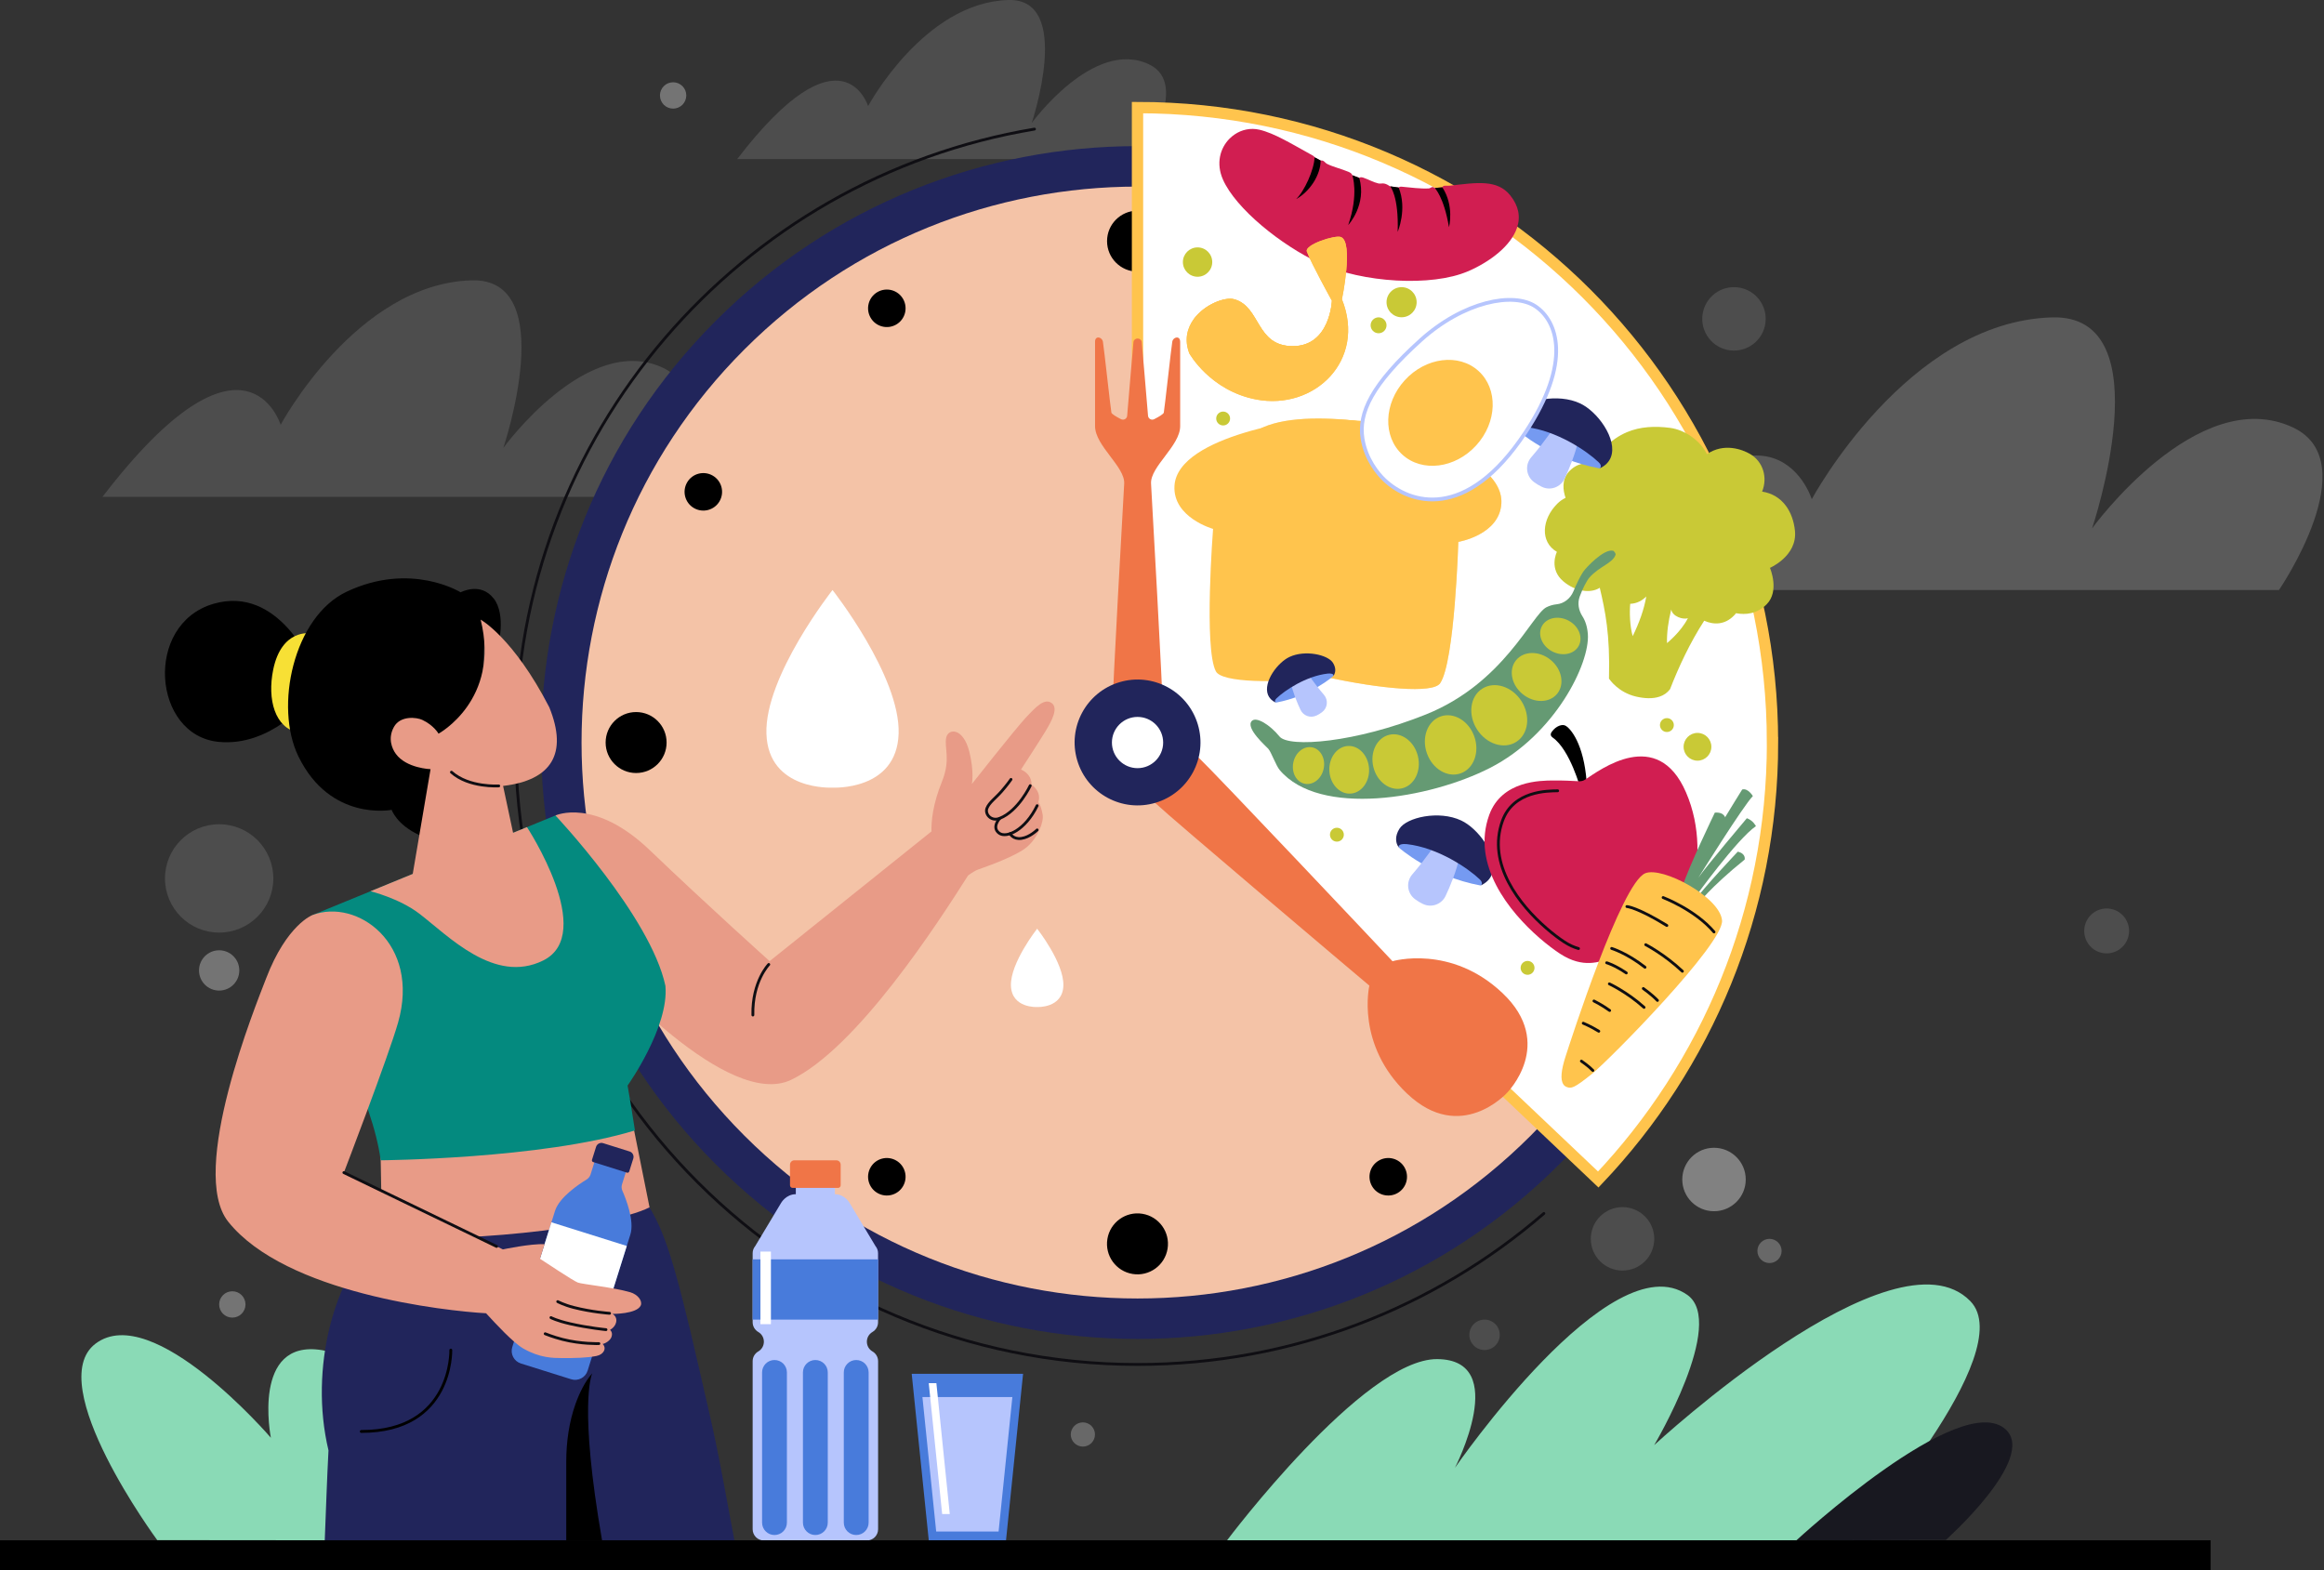 <svg width="444" height="300" viewBox="0 0 444 300" fill="none" xmlns="http://www.w3.org/2000/svg">
<rect x="0" y="0" width="444" height="300" fill="#333333" stroke="none"/>
<g clip-path="url(#clip0_393_2769)">
<path opacity="0.3" d="M303.279 112.729H435.397C435.397 112.729 452.14 88.309 438.1 81.685C419.879 73.086 399.69 100.959 399.69 100.959C399.69 100.959 413.493 60.019 392.042 60.639C364.357 61.439 346.136 95.38 346.136 95.38C346.136 95.38 337.689 67.861 303.272 112.722L303.279 112.729Z" fill="#B6B6B6"/>
<path opacity="0.2" d="M19.569 94.933H124.521C124.521 94.933 137.826 75.537 126.668 70.275C112.195 63.45 96.158 85.585 96.158 85.585C96.158 85.585 107.121 53.063 90.082 53.561C68.091 54.202 53.618 81.159 53.618 81.159C53.618 81.159 46.908 59.298 19.569 94.94V94.933Z" fill="#B6B6B6"/>
<path opacity="0.2" d="M140.832 30.395H217.926C217.926 30.395 227.7 16.145 219.504 12.282C208.873 7.265 197.096 23.526 197.096 23.526C197.096 23.526 205.147 -0.36 192.634 -0C176.481 0.468 165.85 20.275 165.85 20.275C165.85 20.275 160.92 4.216 140.839 30.395H140.832Z" fill="#B6B6B6"/>
<path opacity="0.2" d="M309.983 242.756C313.33 242.756 316.044 240.042 316.044 236.695C316.044 233.347 313.33 230.633 309.983 230.633C306.635 230.633 303.921 233.347 303.921 236.695C303.921 240.042 306.635 242.756 309.983 242.756Z" fill="#B6B6B6"/>
<path opacity="0.5" d="M45.718 185.411C45.718 187.538 43.996 189.26 41.869 189.26C39.743 189.26 38.02 187.538 38.02 185.411C38.02 183.285 39.743 181.562 41.869 181.562C43.996 181.562 45.718 183.285 45.718 185.411Z" fill="#B6B6B6"/>
<path opacity="0.5" d="M131.115 18.235C131.115 19.627 129.991 20.751 128.6 20.751C127.209 20.751 126.084 19.627 126.084 18.235C126.084 16.844 127.209 15.72 128.6 15.72C129.991 15.72 131.115 16.844 131.115 18.235Z" fill="#B6B6B6"/>
<path opacity="0.5" d="M46.9 249.229C46.9 250.62 45.776 251.744 44.385 251.744C42.993 251.744 41.869 250.62 41.869 249.229C41.869 247.838 42.993 246.713 44.385 246.713C45.776 246.713 46.9 247.838 46.9 249.229Z" fill="#B6B6B6"/>
<path opacity="0.2" d="M286.528 255.031C286.528 256.638 285.231 257.936 283.623 257.936C282.016 257.936 280.719 256.638 280.719 255.031C280.719 253.424 282.016 252.126 283.623 252.126C285.231 252.126 286.528 253.424 286.528 255.031Z" fill="#B6B6B6"/>
<path opacity="0.2" d="M41.869 178.182C47.586 178.182 52.22 173.548 52.22 167.832C52.22 162.115 47.586 157.481 41.869 157.481C36.153 157.481 31.519 162.115 31.519 167.832C31.519 173.548 36.153 178.182 41.869 178.182Z" fill="#B6B6B6"/>
<path opacity="0.2" d="M337.174 62.319C337.946 59.061 335.931 55.794 332.673 55.023C329.415 54.251 326.149 56.266 325.377 59.523C324.605 62.781 326.62 66.048 329.878 66.82C333.135 67.591 336.402 65.576 337.174 62.319Z" fill="#B6B6B6"/>
<path opacity="0.6" d="M327.461 231.418C330.809 231.418 333.523 228.704 333.523 225.357C333.523 222.009 330.809 219.295 327.461 219.295C324.113 219.295 321.399 222.009 321.399 225.357C321.399 228.704 324.113 231.418 327.461 231.418Z" fill="#B6B6B6"/>
<path opacity="0.2" d="M406.761 177.865C406.761 180.229 404.844 182.154 402.472 182.154C400.101 182.154 398.191 180.236 398.191 177.865C398.191 175.494 400.108 173.576 402.472 173.576C404.836 173.576 406.761 175.494 406.761 177.865Z" fill="#B6B6B6"/>
<path opacity="0.4" d="M340.377 239.008C340.377 240.284 339.339 241.322 338.064 241.322C336.788 241.322 335.75 240.284 335.75 239.008C335.75 237.732 336.788 236.695 338.064 236.695C339.339 236.695 340.377 237.732 340.377 239.008Z" fill="#B6B6B6"/>
<path opacity="0.4" d="M209.197 274.074C209.197 275.349 208.159 276.387 206.883 276.387C205.607 276.387 204.569 275.349 204.569 274.074C204.569 272.798 205.607 271.76 206.883 271.76C208.159 271.76 209.197 272.798 209.197 274.074Z" fill="#B6B6B6"/>
<path d="M30.035 294.248C30.035 294.248 8.044 264.43 18.257 256.718C29.206 248.45 51.751 274.701 51.751 274.701C51.751 274.701 47.982 255.774 61.489 257.957C74.477 260.055 98.508 294.32 98.508 294.32L30.042 294.256L30.035 294.248Z" fill="#8ADAB6"/>
<path d="M353.936 294.313C353.936 294.313 386.024 258.419 376.431 248.595C361.871 233.675 316.03 276.106 316.03 276.106C316.03 276.106 329.898 252.746 322.373 247.413C307.806 237.098 277.959 280.453 277.959 280.453C277.959 280.453 288.662 259.767 274.578 259.673C260.495 259.579 234.417 294.313 234.417 294.313H353.943H353.936Z" fill="#8ADAB6"/>
<path d="M371.76 294.219C371.76 294.219 389.26 278.608 383.17 273.094C374.571 265.309 343.188 294.313 343.188 294.313L371.76 294.219Z" fill="#181820"/>
<path d="M297.903 222.45C342.405 177.948 342.405 105.796 297.903 61.294C253.401 16.792 181.249 16.792 136.747 61.294C92.245 105.796 92.245 177.948 136.747 222.45C181.249 266.951 253.401 266.951 297.903 222.45Z" fill="#21255B"/>
<path d="M294.955 231.844C274.132 249.827 247.002 260.696 217.328 260.696C151.701 260.696 98.501 207.496 98.501 141.87C98.501 82.954 141.38 34.049 197.636 24.665" stroke="#0F0E13" stroke-width="0.541" stroke-linecap="round" stroke-linejoin="round"/>
<path d="M292.434 216.981C333.916 175.499 333.916 108.244 292.434 66.763C250.953 25.281 183.698 25.281 142.216 66.763C100.734 108.244 100.734 175.499 142.216 216.981C183.698 258.462 250.953 258.463 292.434 216.981Z" fill="#F4C3A7"/>
<path d="M217.327 51.896C220.544 51.896 223.151 49.288 223.151 46.072C223.151 42.855 220.544 40.248 217.327 40.248C214.111 40.248 211.503 42.855 211.503 46.072C211.503 49.288 214.111 51.896 217.327 51.896Z" fill="black"/>
<path d="M172.531 57.114C173.519 58.83 172.935 61.021 171.219 62.008C169.504 62.996 167.313 62.412 166.325 60.696C165.338 58.981 165.922 56.79 167.637 55.802C169.353 54.815 171.544 55.399 172.531 57.114Z" fill="black"/>
<path d="M223.064 238.585C223.578 235.41 221.42 232.42 218.245 231.906C215.07 231.392 212.08 233.55 211.566 236.725C211.052 239.9 213.21 242.891 216.385 243.404C219.56 243.918 222.55 241.76 223.064 238.585Z" fill="black"/>
<path d="M121.529 147.694C124.746 147.694 127.353 145.086 127.353 141.87C127.353 138.653 124.746 136.046 121.529 136.046C118.313 136.046 115.706 138.653 115.706 141.87C115.706 145.086 118.313 147.694 121.529 147.694Z" fill="black"/>
<path d="M136.161 90.868C137.877 91.855 138.46 94.047 137.473 95.762C136.486 97.478 134.294 98.061 132.579 97.074C130.864 96.086 130.28 93.895 131.267 92.18C132.255 90.464 134.446 89.88 136.161 90.868Z" fill="black"/>
<path d="M132.579 186.666C134.294 185.678 136.486 186.262 137.473 187.978C138.46 189.693 137.877 191.884 136.161 192.872C134.446 193.859 132.255 193.275 131.267 191.56C130.28 189.844 130.864 187.653 132.579 186.666Z" fill="black"/>
<path d="M166.325 223.043C167.313 221.328 169.504 220.744 171.219 221.732C172.935 222.719 173.519 224.91 172.531 226.626C171.544 228.341 169.353 228.925 167.637 227.937C165.922 226.95 165.338 224.759 166.325 223.043Z" fill="black"/>
<path d="M262.123 57.114C261.136 58.83 261.719 61.021 263.435 62.008C265.15 62.996 267.342 62.412 268.329 60.696C269.316 58.981 268.733 56.79 267.017 55.802C265.302 54.815 263.111 55.399 262.123 57.114Z" fill="black"/>
<path d="M313.125 147.694C316.342 147.694 318.949 145.086 318.949 141.87C318.949 138.653 316.342 136.046 313.125 136.046C309.909 136.046 307.301 138.653 307.301 141.87C307.301 145.086 309.909 147.694 313.125 147.694Z" fill="black"/>
<path d="M298.501 90.868C296.785 91.855 296.202 94.047 297.189 95.762C298.176 97.478 300.368 98.061 302.083 97.074C303.799 96.086 304.382 93.895 303.395 92.18C302.407 90.464 300.216 89.88 298.501 90.868Z" fill="black"/>
<path d="M302.083 186.666C300.368 185.678 298.176 186.262 297.189 187.978C296.202 189.693 296.785 191.884 298.501 192.872C300.216 193.859 302.407 193.275 303.395 191.56C304.382 189.844 303.799 187.653 302.083 186.666Z" fill="black"/>
<path d="M268.329 223.043C267.342 221.328 265.15 220.744 263.435 221.732C261.719 222.719 261.136 224.91 262.123 226.626C263.111 228.341 265.302 228.925 267.017 227.937C268.733 226.95 269.316 224.759 268.329 223.043Z" fill="black"/>
<path d="M338.641 141.87C338.641 174.218 325.984 203.611 305.348 225.357L217.32 141.87V20.556C284.316 20.556 338.634 74.874 338.634 141.87H338.641Z" fill="white" stroke="#FFC44D" stroke-width="2.162" stroke-miterlimit="10"/>
<path d="M225.465 65.273C225.465 64.084 224.131 64.358 223.966 65.273C223.793 66.189 222.488 78.153 222.344 78.831C222.286 79.105 221.472 79.595 220.513 80.085C220.001 80.352 219.382 80.013 219.331 79.436C218.992 75.393 218.171 65.605 218.127 65.345C218.127 65.338 218.127 65.331 218.127 65.317C217.969 64.466 216.707 64.466 216.549 65.317C216.549 65.324 216.549 65.331 216.549 65.345C216.506 65.598 215.684 75.393 215.345 79.436C215.295 80.013 214.682 80.352 214.163 80.085C213.205 79.595 212.39 79.098 212.332 78.831C212.188 78.153 210.884 66.196 210.711 65.273C210.538 64.358 209.211 64.084 209.211 65.273V81.419C209.211 85.195 214.97 89.167 214.776 92.41C214.617 95.063 212.549 131.959 212.549 135.304C212.549 139.225 217.342 139.225 217.342 139.225C217.342 139.225 222.135 139.225 222.135 135.304C222.135 131.966 220.066 95.063 219.908 92.41C219.713 89.167 225.472 85.195 225.472 81.419V65.273H225.465Z" fill="#F07547"/>
<path d="M268.856 208.974C279.069 218.646 287.92 208.793 287.92 208.793C287.92 208.793 297.276 199.416 287.055 189.743C277.152 180.366 266.037 183.653 266.037 183.653C263.313 180.734 232.067 147.65 229.062 144.81C225.501 141.437 221.378 145.791 221.378 145.791C221.378 145.791 217.255 150.144 220.816 153.517C223.822 156.364 258.556 185.75 261.619 188.316C261.619 188.316 258.945 199.596 268.848 208.974H268.856Z" fill="#F07547"/>
<path d="M220.785 153.372C227.145 151.463 230.752 144.76 228.843 138.401C226.934 132.041 220.231 128.433 213.872 130.343C207.512 132.252 203.905 138.955 205.814 145.314C207.723 151.674 214.426 155.281 220.785 153.372Z" fill="#21255B"/>
<path d="M222.221 141.87C222.221 144.573 220.03 146.764 217.327 146.764C214.624 146.764 212.433 144.573 212.433 141.87C212.433 139.167 214.624 136.976 217.327 136.976C220.03 136.976 222.221 139.167 222.221 141.87Z" fill="white"/>
<path d="M200.937 134.338C199.56 133.328 197.967 134.993 195.964 137.134C193.96 139.275 185.678 149.791 185.678 149.791C185.678 149.791 186.154 147.492 185.195 143.65C184.042 139.008 181.209 139.152 180.791 140.861C180.33 142.742 181.7 145.063 179.97 149.315C178.182 153.705 177.908 156.991 177.959 158.851L147.038 183.638C147.038 183.638 135.484 173.288 124.124 162.419C113.572 152.314 106.105 155.809 106.105 155.809L115.482 185.527C115.482 185.527 139.044 212.138 151.16 206.307C163.76 200.259 179.256 176.258 184.95 167.27C185.642 166.765 186.356 166.311 186.889 166.124C188.331 165.612 194.241 163.565 196.288 161.749C198.335 159.932 199.452 157.027 199.193 155.608C198.84 153.669 198.357 153.279 198.357 153.279C198.357 153.279 199.178 151.478 197.081 149.913C197.103 147.78 195.063 147.03 195.063 147.03C195.063 147.03 198.659 141.509 199.777 139.65C200.894 137.79 202.256 135.311 200.937 134.338Z" fill="#E89B87"/>
<path d="M120.131 210.92L126.085 240.594C126.085 240.594 96.093 248.76 71.537 247.564L72.906 231.166L72.647 216.83L120.131 210.912V210.92Z" fill="#E89B87"/>
<path d="M127.13 188.374C127.836 196.252 119.9 207.41 119.9 207.41C120.318 209.81 120.722 212.167 121.306 215.98C103.416 221.443 72.726 221.688 72.726 221.688C71.205 209.954 62.368 194.508 62.368 194.508C61.215 183.61 59.687 174.838 59.687 174.838L106.112 155.802C106.112 155.802 124.29 175.076 127.13 188.367V188.374Z" fill="#048A7F"/>
<path d="M140.313 294.291H62.044C62.325 287.242 62.469 282.651 62.758 277.115C58.995 261.359 63.954 243.477 72.495 236.053C84.921 237.84 116.152 234.72 124.088 230.676C126.849 235.361 128.737 240.306 133.66 261.885C136.644 274.96 136.5 273.67 140.305 294.299L140.313 294.291Z" fill="#21255B"/>
<path d="M115.021 294.291H108.181V279.271C108.181 275.45 108.736 271.659 109.954 268.228C110.703 266.138 111.734 264.005 113.147 262.383C112.988 262.786 110.574 268.639 115.021 294.291Z" fill="black"/>
<path d="M86.125 257.95C86.125 257.95 86.572 273.511 69.021 273.497" stroke="black" stroke-width="0.541" stroke-linecap="round" stroke-linejoin="round"/>
<path d="M59.687 127.324C59.687 127.324 53.351 111.691 40.774 115.367C27.447 119.259 29.134 140.558 41.812 141.747C51.658 142.677 58.685 133.963 58.685 133.963L59.687 127.317V127.324Z" fill="black"/>
<path d="M59.269 121.01C59.269 121.01 53.798 120.095 52.191 127.966C51.031 133.646 52.53 139.109 56.999 139.959L59.269 121.01Z" fill="#F7E035"/>
<path d="M94.299 114.336C91.812 111.121 87.999 113.168 87.999 113.168C87.999 113.168 78.514 107.244 66.225 113.053C56.062 117.853 52.386 135.022 57.006 144.508C63.111 157.049 74.823 154.728 74.823 154.728C74.823 154.728 75.789 157.582 80.128 159.557C85.26 161.893 91.098 155.442 91.098 155.442L92.626 119.908L95.113 123.612C95.113 123.612 96.8 117.551 94.313 114.329L94.299 114.336Z" fill="black"/>
<path d="M100.685 158.029L98.025 159.118L96.115 150.159C105.363 149.085 108.541 144.003 104.945 135.138C98.068 121.811 91.826 118.387 91.826 118.387C95.654 133.711 83.783 140.176 83.783 140.176C83.783 140.176 82.889 138.576 80.669 137.538C79.588 137.033 76.488 136.68 75.263 138.886C74.023 141.113 74.932 143.088 75.624 144.032C77.642 146.807 82.255 146.958 82.255 146.958L78.853 166.974L70.787 170.283C70.787 170.283 76.236 171.616 80.078 174.542C85.635 178.781 94.443 188.122 103.77 183.516C114.07 178.427 100.678 158.029 100.678 158.029H100.685Z" fill="#E89B87"/>
<path d="M118.841 226.272L119.835 223.108L113.824 221.219L112.829 224.384C112.7 224.787 112.433 225.133 112.073 225.357C110.638 226.229 106.854 228.744 106.04 231.339L97.874 257.359C97.455 258.685 98.198 260.098 99.517 260.509L109.118 263.522C110.444 263.94 111.856 263.197 112.267 261.878L120.434 235.858C121.248 233.264 119.583 229.04 118.906 227.505C118.733 227.115 118.711 226.683 118.841 226.272Z" fill="#487BDB"/>
<path d="M115.226 218.413L120.288 220.002C120.852 220.179 121.168 220.784 120.991 221.348L120.209 223.838C120.155 224.01 119.965 224.109 119.793 224.055L113.315 222.021C113.144 221.967 113.044 221.777 113.098 221.605L113.88 219.116C114.057 218.552 114.662 218.236 115.226 218.413Z" fill="#21255B"/>
<path d="M119.748 238.054L105.348 233.533L101.438 245.987L115.838 250.508L119.748 238.054Z" fill="white"/>
<path d="M120.333 246.879C117.313 245.978 111.165 245.358 110.394 245.048C109.42 244.666 104.101 241.091 103.164 240.5L104.036 237.718C101.369 237.588 96.079 238.713 96.079 238.713L65.698 224.031C65.698 224.031 74.225 201.816 76.056 195.365C80.373 180.236 68.171 171.594 59.694 174.831C59.694 174.831 54.779 176.654 50.85 186.911C48.933 191.913 35.909 223.814 43.607 233.429C54.606 247.167 85.152 250.476 92.864 250.915C94.731 252.948 98.032 256.537 100 257.662C103.143 259.464 105.701 259.464 107.208 259.471C109.903 259.493 112.131 259.435 113.947 259.075C115.41 258.779 115.929 257.554 115.136 256.775C115.634 256.71 116.578 256.119 116.808 255.478C117.046 254.815 116.859 254.382 116.549 254.087C117.039 253.798 117.399 253.431 117.594 252.991C118.099 251.852 117.313 251.16 116.996 251.038C116.996 251.038 121.674 251.081 122.416 249.423C122.769 248.638 121.976 247.355 120.347 246.872L120.333 246.879Z" fill="#E89B87"/>
<path d="M94.875 238.143L65.698 224.038" stroke="#0F0E13" stroke-width="0.541" stroke-linecap="round" stroke-linejoin="round"/>
<path d="M95.286 150.159C95.286 150.159 89.606 150.533 86.248 147.535" stroke="#0F0E13" stroke-width="0.541" stroke-linecap="round" stroke-linejoin="round"/>
<path d="M116.462 250.923C116.462 250.923 113.096 250.699 109.565 249.791C107.734 249.323 106.552 248.688 106.552 248.688" stroke="#0F0E13" stroke-width="0.541" stroke-linecap="round" stroke-linejoin="round"/>
<path d="M115.777 254.044C115.777 254.044 112.433 253.727 108.88 252.912C106.335 252.328 105.261 251.744 105.261 251.744" stroke="#0F0E13" stroke-width="0.541" stroke-linecap="round" stroke-linejoin="round"/>
<path d="M114.415 256.71C114.415 256.71 111.006 256.818 107.474 255.91C105.643 255.442 104.159 254.829 104.159 254.829" stroke="#0F0E13" stroke-width="0.541" stroke-linecap="round" stroke-linejoin="round"/>
<path d="M193.152 148.912C193.152 148.912 192.489 149.885 191.358 151.182C190.226 152.487 188.979 153.33 188.554 154.433C188.129 155.536 189.354 157.006 190.99 156.357C194.565 154.944 196.828 150.115 196.828 150.115" stroke="#0F0E13" stroke-width="0.541" stroke-linecap="round" stroke-linejoin="round"/>
<path d="M190.99 156.364C190.99 156.364 189.361 158.087 190.918 159.204C192.28 160.177 195.855 158.656 198.147 153.935" stroke="#0F0E13" stroke-width="0.541" stroke-linecap="round" stroke-linejoin="round"/>
<path d="M192.987 159.283C192.987 159.283 193.535 160.415 195.149 160.184C196.764 159.961 198.148 158.57 198.148 158.57" stroke="#0F0E13" stroke-width="0.541" stroke-linecap="round" stroke-linejoin="round"/>
<path d="M146.872 184.273C146.872 184.273 143.7 187.516 143.837 193.931" stroke="#0F0E13" stroke-width="0.541" stroke-linecap="round" stroke-linejoin="round"/>
<path d="M286.839 96.151C287.091 91.17 280.813 87.271 274.802 84.683C267.882 81.714 260.444 80.114 252.919 79.977C246.375 79.854 239.052 80.835 237.228 85.476C235.008 91.134 241.682 95.589 241.682 95.589C241.682 95.589 232.875 116.772 233.739 121.63C234.604 126.496 272.351 134.619 275.141 130.539C277.93 126.459 278.615 103.532 278.615 103.532C278.615 103.532 286.529 102.213 286.839 96.144V96.151Z" fill="#FFC44D"/>
<g style="mix-blend-mode:multiply" opacity="0.5">
<path d="M286.839 96.151C287.091 91.17 280.813 87.271 274.802 84.683C267.882 81.714 260.444 80.114 252.919 79.977C246.375 79.854 239.052 80.835 237.228 85.476C235.008 91.134 241.682 95.589 241.682 95.589C241.682 95.589 232.875 116.772 233.739 121.63C234.604 126.496 272.351 134.619 275.141 130.539C277.93 126.459 278.615 103.532 278.615 103.532C278.615 103.532 286.529 102.213 286.839 96.144V96.151Z" fill="#FFC44D"/>
</g>
<path d="M274.86 87.567C273.555 82.759 266.376 80.993 259.853 80.402C252.357 79.725 244.782 80.51 237.588 82.723C231.332 84.64 224.672 87.848 224.384 92.821C224.031 98.883 231.757 101.052 231.757 101.052C231.757 101.052 229.963 123.922 232.298 128.276C234.626 132.629 273.029 128.629 274.42 123.893C275.804 119.151 269.338 97.146 269.338 97.146C269.338 97.146 276.452 93.434 274.86 87.574V87.567Z" fill="#FFC44D"/>
<path d="M338.136 108.519V108.505C338.136 108.505 343.398 106.249 342.929 101.434C342.562 97.83 340.616 94.551 336.651 93.924C337.747 91.228 336.839 88.186 334.338 86.73C332.932 85.909 329.386 84.525 326.114 86.774C324.932 84.273 321.933 82.11 319.028 81.743C316.246 81.389 313.399 81.476 310.804 82.579C309.291 83.235 307.712 84.237 306.408 85.779C305.579 86.766 305.06 87.754 304.721 88.713C302.991 88.244 301.139 88.532 299.676 90.183C298.357 91.704 298.602 93.65 299.099 95.12C298.551 95.387 298.025 95.733 297.535 96.223C294.558 99.178 294.176 103.539 297.448 105.442C297.398 105.535 295.863 108.714 298.688 111.085C300.973 113.003 303.849 113.442 305.636 112.303C306.667 116.686 307.626 121.169 307.395 129.645V129.66C307.561 129.89 309.183 132.276 312.513 133.076C314.142 133.465 315.742 133.545 317.061 133.098C317.861 132.831 318.545 132.37 319.072 131.663V131.649C320.708 127.44 322.841 122.848 325.587 118.596C327.411 119.41 329.508 119.389 331.224 117.659C331.39 117.507 331.534 117.342 331.656 117.161C333.523 117.507 335.707 117.298 337.538 115.439C339.981 112.952 338.244 108.721 338.151 108.498L338.136 108.519ZM336.651 93.924C337.747 91.228 336.839 88.186 334.338 86.73C332.932 85.909 329.386 84.525 326.114 86.774M311.453 115.367C312.801 115.316 313.824 114.668 314.524 113.961C314.077 116.534 313.147 119.05 311.929 121.537C311.367 119.663 311.309 116.895 311.453 115.367ZM319.295 116.455C319.49 117.752 321.522 118.452 322.474 118.106C321.14 120.744 318.481 122.87 318.481 122.87C318.43 120.845 318.733 118.697 319.288 116.455H319.295Z" fill="#C9C936"/>
<g style="mix-blend-mode:multiply">
<path d="M328.355 98.407C328.355 98.407 328.305 98.4 328.276 98.393C328.053 97.239 327.39 95.51 325.379 95.055C321.804 94.241 320.312 97.225 320.312 97.225C320.312 97.225 322.106 95.437 325.083 96.252C326.388 96.605 327.253 97.535 327.764 98.306C324.615 97.931 323.288 100.576 323.288 100.576C323.288 100.576 325.083 98.789 328.06 99.603C330.438 100.252 331.368 102.833 331.368 102.833C331.368 102.833 331.455 99.113 328.355 98.407Z" fill="#C9C936"/>
</g>
<g style="mix-blend-mode:multiply">
<path d="M314.387 89.412C312.801 89.138 311.792 89.938 311.244 90.608C311.172 90.594 311.115 90.572 311.043 90.558C308.441 90.111 307.388 92.561 307.388 92.561C311.54 90.183 313.717 93.873 313.717 93.873C313.717 93.873 313.789 91.733 311.994 90.853C315.324 89.786 317.061 92.72 317.061 92.72C317.061 92.72 317.155 89.88 314.387 89.397V89.412Z" fill="#C9C936"/>
</g>
<g style="mix-blend-mode:multiply">
<path d="M307.02 99.481C304.382 99.293 303.546 101.787 303.546 101.787C307.655 99.474 309.983 102.364 309.983 102.364C309.983 102.364 309.709 99.675 307.02 99.481Z" fill="#C9C936"/>
</g>
<g style="mix-blend-mode:multiply">
<path d="M321.313 107.554C318.675 107.366 317.839 109.86 317.839 109.86C321.948 107.546 324.276 110.437 324.276 110.437C324.276 110.437 324.002 107.748 321.313 107.554Z" fill="#C9C936"/>
</g>
<g style="mix-blend-mode:multiply">
<path d="M332.875 108.289C330.489 107.157 328.802 109.182 328.802 109.182C334.086 107.481 334.59 112.051 334.59 112.051C334.59 112.051 335.311 109.442 332.875 108.289Z" fill="#C9C936"/>
</g>
<g style="mix-blend-mode:multiply">
<path d="M330.482 91.228C327.844 91.243 327.043 93.109 327.043 93.109C331.152 90.796 333.812 94.039 333.812 94.039C333.812 94.039 333.12 91.214 330.482 91.228Z" fill="#C9C936"/>
</g>
<path d="M308.137 105.218C306.422 104.844 303.034 108.39 302.422 109.312C301.823 110.228 301.16 111.648 300.591 113.003C300.036 114.322 298.832 115.309 297.412 115.453C296.706 115.525 296.028 115.727 295.43 116.03C292.612 117.493 287.285 130.532 272.466 136.485C258.988 141.906 246.216 142.908 244.443 140.709C242.67 138.518 240.039 136.867 239.174 137.732C237.84 139.066 241.934 142.634 242.302 143.059C242.9 143.736 243.751 146.245 244.493 147.131C252.104 156.155 273.093 152.631 284.676 146.713C297.059 140.385 303.777 126.777 303.359 121.14C303.25 119.713 302.868 118.589 302.313 117.731C301.593 116.614 301.348 115.259 301.794 114.005C302.328 112.505 303.178 110.884 303.683 110.314C305.6 108.181 308.116 107.611 308.656 105.99C308.728 105.766 308.361 105.254 308.137 105.204V105.218Z" fill="#659A73"/>
<g style="mix-blend-mode:multiply">
<path d="M252.205 143.729C252.205 143.729 253.625 144.89 255.406 143.448L255.211 150.396C255.211 150.396 253.769 148.804 251.016 149.474" fill="#659A73"/>
<path d="M259.672 143.174C259.672 143.174 261.453 144.09 262.815 142.518C264.177 140.947 264.177 149.589 264.177 149.589C264.177 149.589 262.894 148.609 260.854 149.798" fill="#659A73"/>
<path d="M268.401 140.911C268.401 140.911 270.931 141.791 272.596 139.592C274.261 137.387 276.006 145.43 276.013 145.51C276.027 145.589 275.198 147.24 275.198 147.24C275.198 147.24 272.784 146.303 270.52 148.4" fill="#659A73"/>
<path d="M278.124 136.94C278.124 136.94 279.919 137.329 281.094 135.693C282.261 134.064 284.33 139.866 284.33 139.866L285.39 142.043C285.39 142.043 282.802 142.108 281.843 144.601C280.885 147.103 277.648 142.511 277.648 142.511" fill="#659A73"/>
<path d="M285.671 130.9C285.671 130.9 287.603 131 288.821 128.528C290.039 126.056 296.194 132.637 296.194 132.637L294.248 133.927C294.248 133.927 291.963 135.339 291.769 137.242C291.567 139.145 287.329 137.646 287.329 137.646" fill="#659A73"/>
<path d="M292.086 124.766C292.086 124.766 293.787 123.721 294.364 121.832C294.933 119.944 300.512 124.528 300.512 124.528C300.512 124.528 297.83 126.51 298.148 128.932C298.458 131.354 293.203 129.17 293.203 129.17" fill="#659A73"/>
</g>
<path d="M252.883 146.886C252.479 148.803 250.85 150.079 249.25 149.74C247.65 149.402 246.684 147.571 247.095 145.654C247.499 143.736 249.128 142.461 250.728 142.799C252.328 143.138 253.294 144.969 252.883 146.886Z" fill="#C9C936"/>
<path d="M261.561 146.901C261.676 149.416 260.069 151.535 257.979 151.629C255.881 151.722 254.094 149.762 253.971 147.254C253.856 144.738 255.463 142.619 257.553 142.525C259.651 142.432 261.438 144.392 261.561 146.901Z" fill="#C9C936"/>
<path d="M270.895 144.486C271.573 147.311 270.21 150.058 267.861 150.62C265.511 151.182 263.053 149.351 262.376 146.526C261.698 143.7 263.06 140.954 265.41 140.392C267.76 139.83 270.218 141.661 270.895 144.486Z" fill="#C9C936"/>
<path d="M281.67 140.724C282.73 143.722 281.562 146.872 279.061 147.758C276.56 148.645 273.67 146.929 272.61 143.924C271.551 140.925 272.718 137.776 275.219 136.889C277.721 136.002 280.611 137.718 281.67 140.724Z" fill="#C9C936"/>
<path d="M290.673 133.956C292.468 136.767 292.021 140.255 289.678 141.747C287.336 143.239 283.984 142.172 282.189 139.369C280.395 136.558 280.842 133.069 283.184 131.577C285.527 130.085 288.878 131.152 290.673 133.956Z" fill="#C9C936"/>
<path d="M296.237 126.07C298.407 127.836 298.969 130.741 297.499 132.55C296.021 134.359 293.073 134.388 290.904 132.622C288.734 130.856 288.172 127.951 289.642 126.142C291.12 124.333 294.068 124.304 296.237 126.07Z" fill="#C9C936"/>
<path d="M299.668 118.574C301.614 119.612 302.487 121.767 301.622 123.389C300.757 125.011 298.479 125.479 296.533 124.449C294.587 123.418 293.715 121.256 294.58 119.634C295.445 118.012 297.722 117.544 299.668 118.574Z" fill="#C9C936"/>
<path d="M267.27 161.957C267.27 161.957 273.389 167.45 282.882 169.187L283.92 168.315L274.16 160.228L271.393 159.824L267.544 160.206L267.176 161.193L267.162 161.64" fill="#759AF1"/>
<path d="M271.854 172.719C271.313 172.459 270.823 172.149 270.376 171.825C269.598 171.263 269.137 170.419 269.043 169.54C268.949 168.682 269.194 167.796 269.8 167.082C271.234 165.417 272.402 163.868 273.18 162.786C273.454 162.404 273.677 162.087 273.85 161.835C274.103 161.467 274.24 161.258 274.24 161.258L277.454 162.916L278.86 163.637C278.283 166.376 277.094 169.237 276.186 171.169C275.422 172.791 273.476 173.497 271.861 172.711L271.854 172.719Z" fill="#B6C5FD"/>
<path d="M282.889 169.18C282.947 169.136 283.48 168.754 282.68 167.99C280.518 165.915 274.73 161.957 268.776 161.28C268.092 161.208 266.996 161.28 267.263 161.943C267.241 161.921 267.104 161.756 266.974 161.475C266.701 160.884 266.463 159.788 267.349 158.361C268.697 156.17 274.903 154.757 279.17 156.768C279.963 157.143 280.777 157.719 281.541 158.426C284.893 161.525 287.315 167.14 282.889 169.18Z" fill="#21255B"/>
<path d="M289.996 82.269C289.996 82.269 296.115 87.761 305.608 89.498L306.646 88.626L296.886 80.539L294.119 80.135L290.27 80.517L289.902 81.505L289.888 81.952" fill="#759AF1"/>
<path d="M294.58 93.023C294.039 92.763 293.549 92.454 293.102 92.129C292.324 91.567 291.863 90.724 291.769 89.844C291.675 88.987 291.92 88.1 292.526 87.387C293.96 85.722 295.128 84.172 295.906 83.091C296.18 82.709 296.403 82.392 296.576 82.139C296.829 81.772 296.966 81.563 296.966 81.563L300.18 83.221L301.579 83.941C301.002 86.68 299.813 89.542 298.905 91.473C298.141 93.095 296.194 93.802 294.58 93.016V93.023Z" fill="#B6C5FD"/>
<path d="M305.615 89.491C305.673 89.448 306.206 89.066 305.406 88.302C303.244 86.226 297.456 82.269 291.502 81.591C290.818 81.519 289.722 81.591 289.989 82.255C289.967 82.233 289.83 82.067 289.7 81.786C289.427 81.195 289.189 80.1 290.075 78.672C291.423 76.481 297.629 75.069 301.896 77.079C302.689 77.454 303.503 78.031 304.267 78.737C307.619 81.837 310.041 87.451 305.615 89.491Z" fill="#21255B"/>
<path d="M254.735 129.162C254.735 129.162 250.432 133.018 243.758 134.244L243.03 133.631L249.884 127.944L251.83 127.663L254.533 127.93L254.793 128.622V128.939" fill="#759AF1"/>
<path d="M251.506 136.723C251.888 136.543 252.234 136.32 252.544 136.096C253.092 135.7 253.416 135.109 253.481 134.489C253.546 133.891 253.38 133.264 252.947 132.759C251.938 131.584 251.117 130.496 250.569 129.739C250.374 129.472 250.223 129.249 250.1 129.069C249.92 128.809 249.826 128.665 249.826 128.665L247.57 129.833L246.583 130.337C246.987 132.262 247.823 134.273 248.464 135.628C249.005 136.767 250.367 137.264 251.499 136.709L251.506 136.723Z" fill="#B6C5FD"/>
<path d="M243.751 134.244C243.707 134.215 243.34 133.948 243.895 133.408C245.416 131.952 249.481 129.17 253.668 128.694C254.144 128.643 254.915 128.694 254.728 129.162C254.742 129.148 254.836 129.033 254.93 128.831C255.117 128.42 255.29 127.649 254.663 126.64C253.712 125.104 249.358 124.11 246.36 125.515C245.805 125.775 245.228 126.178 244.695 126.683C242.338 128.86 240.637 132.802 243.743 134.244H243.751Z" fill="#21255B"/>
<path d="M301.997 150.821C301.997 150.821 299.993 143.268 296.641 140.918C296.303 140.68 296.101 140.327 296.476 139.808C297.268 138.698 298.501 138.266 299.15 138.684C300.483 139.527 302.912 143.102 303.2 150.677" fill="black"/>
<path d="M316.801 181C312.405 182.528 311.122 181.253 309.341 182.146C307.583 183.026 304.822 184.683 301.182 183.682C300.202 183.415 299.157 182.946 298.054 182.226C296.987 181.526 295.611 180.503 294.119 179.213C288.367 174.218 281.058 165.237 284.518 155.694C286.918 149.084 294.443 149.157 296.613 149.12C297.492 149.106 298.501 149.12 299.416 149.157C300.346 149.193 301.182 149.236 301.687 149.265C302.09 149.286 302.487 149.178 302.826 148.962C305.702 147.088 316.636 138.749 322.106 151.377C327.901 164.754 320.838 179.595 316.801 181.007V181Z" fill="#D11E51"/>
<path d="M301.571 181.231C300.714 180.993 299.805 180.589 298.847 179.962C297.917 179.35 296.713 178.463 295.416 177.331C290.399 172.971 284.028 165.143 287.048 156.825C289.138 151.059 295.697 151.124 297.593 151.088" stroke="#0F0E13" stroke-width="0.541" stroke-linecap="round" stroke-linejoin="round"/>
<path d="M264.545 91.733C263.226 90.5 260.963 87.732 260.321 83.862C259.5 78.896 262.073 73.439 271.407 65.006C279.667 57.546 289.174 55.73 293.376 58.555C297.448 61.294 300.44 69.043 291.394 82.687C280.056 99.791 269.302 96.194 264.545 91.733Z" fill="white" stroke="#B6C5FD" stroke-width="0.721" stroke-linecap="round" stroke-linejoin="round"/>
<path d="M282.031 85.094C278.016 89.505 271.695 90.298 267.926 86.868C264.156 83.437 264.35 77.072 268.372 72.661C272.387 68.25 278.708 67.457 282.478 70.888C286.248 74.319 286.053 80.683 282.031 85.094Z" fill="#FFC44D"/>
<path d="M280.417 51.845C273.584 54.807 260.293 54.065 252.126 50.281C244.76 46.864 236.096 39.866 233.646 34.309C232.283 31.238 233.098 28.312 234.893 26.503C235.195 26.2 235.52 25.933 235.866 25.695C237.213 24.78 238.893 24.391 240.594 24.78C243.448 25.436 246.692 27.447 250.851 29.746C250.987 29.826 251.088 29.905 251.153 30.056C251.514 30.251 251.932 30.481 252.306 30.676C252.926 30.553 253.107 31.094 253.546 31.317C254.685 31.894 256.285 32.262 257.575 32.809C257.957 32.968 258.26 33.134 258.354 33.487C258.793 33.66 259.233 33.833 259.687 33.999C259.831 33.833 260.12 33.826 260.473 33.948C261.54 34.316 262.347 34.82 263.349 35.051C263.94 35.188 264.336 34.712 265.576 35.613C266.124 35.707 266.657 35.786 267.183 35.844C267.385 35.685 267.551 35.649 267.789 35.671C269.576 35.837 271.378 36.089 272.971 36.002C273.353 35.981 273.641 35.462 274.095 35.93C274.586 35.894 275.076 35.844 275.551 35.801C275.595 35.62 275.789 35.512 275.962 35.491C276.229 35.462 276.748 35.505 277.007 35.476C282.219 34.864 286.075 34.265 288.54 37.336C289.333 38.331 289.816 39.325 290.032 40.306C290.27 41.408 290.176 42.497 289.815 43.549C288.655 46.965 284.727 49.993 280.417 51.859V51.845Z" fill="#D11E51"/>
<path d="M251.153 30.049C251.074 32.42 249.193 36.557 247.629 38.035C250.296 36.579 252.307 33.372 252.307 30.669C252.307 30.669 251.687 30.337 251.153 30.049Z" fill="black"/>
<path d="M258.361 33.473C258.361 33.473 259.644 37.041 257.575 43.001C257.575 43.001 261.165 39.145 259.687 33.984L258.361 33.473Z" fill="black"/>
<path d="M265.59 35.592C265.59 35.592 267.255 37.408 267.025 44.298C267.025 44.298 268.899 39.945 267.205 35.822L265.59 35.592Z" fill="black"/>
<path d="M274.103 35.909C274.103 35.909 275.855 37.602 276.828 43.405C276.828 43.405 277.894 39.376 275.559 35.786L274.103 35.916V35.909Z" fill="black"/>
<path d="M323.793 171.501C323.793 171.501 331.858 160.307 335.469 157.842C335.469 157.842 334.957 156.768 333.739 156.328C333.739 156.328 325.926 165.569 324.47 167.702C324.47 167.702 333.105 153.87 334.885 152.097C334.885 152.097 333.948 150.519 332.846 150.843C332.846 150.843 323.252 166.152 321.811 170.275" fill="#659A73"/>
<path d="M322.344 169.936C322.344 169.936 324.059 165.05 329.689 156.53C329.689 156.53 329.631 155.103 327.62 155.262C327.62 155.262 322.503 165.835 321.45 169.389" fill="#659A73"/>
<path d="M324.168 172.949C324.168 172.949 326.741 169.533 333.314 164.235C333.314 164.235 333.624 163.096 332.002 162.722C332.002 162.722 325.321 169.764 323.598 172.301" fill="#659A73"/>
<path d="M314.3 166.852C317.63 165.475 328.622 171.436 328.997 175.861C329.371 180.28 307.431 202.552 304.087 205.226C300.735 207.907 300.195 208.029 299.301 207.676C299.041 207.575 298.832 207.41 298.681 207.186C298.681 207.186 298.681 207.186 298.681 207.172C298.061 206.263 298.284 204.404 299.077 201.924C300.072 198.818 309.766 168.74 314.307 166.859L314.3 166.852Z" fill="#FFC44D"/>
<path d="M317.739 171.486C317.739 171.486 323.873 173.821 327.462 178.06" stroke="#0F0E13" stroke-width="0.541" stroke-linecap="round" stroke-linejoin="round"/>
<path d="M310.819 173.209C310.819 173.209 312.743 173.317 318.452 176.827" stroke="#0F0E13" stroke-width="0.541" stroke-linecap="round" stroke-linejoin="round"/>
<path d="M314.416 180.496C314.416 180.496 317.94 182.298 321.421 185.57" stroke="#0F0E13" stroke-width="0.541" stroke-linecap="round" stroke-linejoin="round"/>
<path d="M307.907 181.209C307.907 181.209 310.776 182.067 314.279 184.806" stroke="#0F0E13" stroke-width="0.541" stroke-linecap="round" stroke-linejoin="round"/>
<path d="M306.956 183.948C306.956 183.948 308.412 184.345 310.704 185.894" stroke="#0F0E13" stroke-width="0.541" stroke-linecap="round" stroke-linejoin="round"/>
<path d="M313.955 188.871C313.955 188.871 315.547 189.981 316.657 191.142" stroke="#0F0E13" stroke-width="0.541" stroke-linecap="round" stroke-linejoin="round"/>
<path d="M307.468 187.977C307.468 187.977 310.805 189.52 314.099 192.468" stroke="#0F0E13" stroke-width="0.541" stroke-linecap="round" stroke-linejoin="round"/>
<path d="M304.527 191.25C304.527 191.25 306.12 192.042 307.525 193.066" stroke="#0F0E13" stroke-width="0.541" stroke-linecap="round" stroke-linejoin="round"/>
<path d="M302.479 195.495C302.479 195.495 303.827 196.036 305.449 197.03" stroke="#0F0E13" stroke-width="0.541" stroke-linecap="round" stroke-linejoin="round"/>
<path d="M302.126 202.739C302.126 202.739 303.518 203.683 304.318 204.526" stroke="#0F0E13" stroke-width="0.541" stroke-linecap="round" stroke-linejoin="round"/>
<path d="M240.01 76.33C231.188 74.657 227.224 67.529 227.224 67.529C226.215 64.934 226.813 62.685 228.074 60.956C230.15 58.152 234.021 56.667 235.815 57.179C240.926 58.627 239.859 66.131 246.994 66.131C254.13 66.131 254.462 57.467 254.462 57.467C254.462 57.467 250.454 50.23 249.676 48.061C249.2 46.749 255.06 44.853 256.177 45.286C258.664 46.245 256.379 57.179 256.379 57.179C261.064 68.862 251.125 78.442 240.003 76.33H240.01Z" fill="#FFC44D"/>
<g style="mix-blend-mode:multiply">
<path d="M240.01 76.33C231.188 74.657 227.224 67.529 227.224 67.529C226.215 64.934 226.813 62.685 228.074 60.956C230.15 58.152 234.021 56.667 235.815 57.179C240.926 58.627 239.859 66.131 246.994 66.131C254.13 66.131 254.462 57.467 254.462 57.467C254.462 57.467 250.454 50.23 249.676 48.061C249.2 46.749 255.06 44.853 256.177 45.286C258.664 46.245 256.379 57.179 256.379 57.179C261.064 68.862 251.125 78.442 240.003 76.33H240.01Z" fill="#FFC44D"/>
</g>
<path d="M255.42 66.015C254.923 67.118 253.928 67.493 253.359 67.875C252.796 68.257 253.049 69.972 251.449 70.845C249.863 71.71 248.623 71.212 247.938 71.364C247.254 71.522 247.556 73.144 244.623 73.454C242.324 73.692 241.682 72.084 240.81 71.587C239.945 71.097 238.23 72.293 236.039 71.248C234.244 70.391 234.352 67.962 233.862 67.234C233.364 66.513 230.755 67.082 229.465 65.619C228.506 64.531 227.555 62.801 228.074 60.97C230.15 58.166 234.02 56.681 235.815 57.193C240.925 58.642 239.859 66.145 246.994 66.145C254.13 66.145 254.461 57.481 254.461 57.481C255.817 58.036 255.312 61.287 254.93 62.231C254.548 63.183 255.896 64.92 255.413 66.023L255.42 66.015Z" fill="#FFC44D"/>
<path d="M267.774 60.617C269.363 60.617 270.65 59.329 270.65 57.741C270.65 56.153 269.363 54.865 267.774 54.865C266.186 54.865 264.898 56.153 264.898 57.741C264.898 59.329 266.186 60.617 267.774 60.617Z" fill="#C9C936"/>
<path d="M309.074 95.762C309.074 96.605 308.39 97.282 307.554 97.282C306.717 97.282 306.033 96.598 306.033 95.762C306.033 94.925 306.717 94.241 307.554 94.241C308.39 94.241 309.074 94.925 309.074 95.762Z" fill="#C9C936"/>
<path d="M228.795 52.876C230.344 52.876 231.599 51.62 231.599 50.072C231.599 48.523 230.344 47.268 228.795 47.268C227.247 47.268 225.991 48.523 225.991 50.072C225.991 51.62 227.247 52.876 228.795 52.876Z" fill="#C9C936"/>
<path d="M264.898 62.152C264.898 62.995 264.213 63.673 263.377 63.673C262.541 63.673 261.856 62.988 261.856 62.152C261.856 61.316 262.541 60.631 263.377 60.631C264.213 60.631 264.898 61.316 264.898 62.152Z" fill="#C9C936"/>
<path d="M318.459 139.858C319.191 139.858 319.785 139.265 319.785 138.532C319.785 137.8 319.191 137.206 318.459 137.206C317.727 137.206 317.133 137.8 317.133 138.532C317.133 139.265 317.727 139.858 318.459 139.858Z" fill="#C9C936"/>
<path d="M233.682 81.288C234.414 81.288 235.008 80.695 235.008 79.962C235.008 79.23 234.414 78.636 233.682 78.636C232.949 78.636 232.355 79.23 232.355 79.962C232.355 80.695 232.949 81.288 233.682 81.288Z" fill="#C9C936"/>
<path d="M256.739 159.478C256.739 160.213 256.148 160.804 255.413 160.804C254.678 160.804 254.087 160.213 254.087 159.478C254.087 158.743 254.678 158.152 255.413 158.152C256.148 158.152 256.739 158.743 256.739 159.478Z" fill="#C9C936"/>
<path d="M326.957 142.684C326.957 144.147 325.768 145.336 324.305 145.336C322.842 145.336 321.652 144.147 321.652 142.684C321.652 141.221 322.842 140.031 324.305 140.031C325.768 140.031 326.957 141.221 326.957 142.684Z" fill="#C9C936"/>
<path d="M291.841 186.247C292.573 186.247 293.167 185.654 293.167 184.921C293.167 184.189 292.573 183.595 291.841 183.595C291.108 183.595 290.515 184.189 290.515 184.921C290.515 185.654 291.108 186.247 291.841 186.247Z" fill="#C9C936"/>
<path d="M159.053 112.729C159.053 112.729 146.064 129.198 146.425 140.183C146.785 151.16 159.053 150.483 159.053 150.483C159.053 150.483 171.32 151.16 171.681 140.183C172.041 129.206 159.053 112.729 159.053 112.729Z" fill="white"/>
<path d="M198.147 177.44C198.147 177.44 193.001 183.97 193.138 188.323C193.282 192.677 198.147 192.403 198.147 192.403C198.147 192.403 203.013 192.67 203.157 188.323C203.301 183.97 198.147 177.44 198.147 177.44Z" fill="white"/>
<path d="M166.678 254.49C167.342 254.108 167.752 253.402 167.752 252.631V239.433C167.752 238.914 167.565 238.453 167.262 238.078L162.325 229.847C162.325 229.847 161.41 228.168 159.507 228.168V225.703H152.04V228.168C150.144 228.168 149.221 229.847 149.221 229.847L144.284 238.078C143.981 238.446 143.794 238.914 143.794 239.433V252.631C143.794 253.395 144.205 254.108 144.868 254.49C146.295 255.319 146.295 257.381 144.868 258.209C144.205 258.591 143.794 259.298 143.794 260.069V292.179C143.794 293.362 144.753 294.327 145.942 294.327H165.612C166.794 294.327 167.76 293.369 167.76 292.179V260.069C167.76 259.305 167.349 258.591 166.686 258.209C165.259 257.381 165.259 255.319 166.686 254.49H166.678Z" fill="#B6C5FD"/>
<path d="M151.773 221.688H159.774C160.235 221.688 160.61 222.063 160.61 222.524V226.459C160.61 226.741 160.386 226.964 160.105 226.964H151.434C151.153 226.964 150.93 226.741 150.93 226.459V222.524C150.93 222.063 151.304 221.688 151.766 221.688H151.773Z" fill="#F07547"/>
<path d="M167.76 240.615H143.794V252.126H167.76V240.615Z" fill="#487BDB"/>
<path d="M147.967 293.282C146.655 293.282 145.596 292.223 145.596 290.911V262.217C145.596 260.905 146.655 259.846 147.967 259.846C149.279 259.846 150.338 260.905 150.338 262.217V290.911C150.338 292.223 149.279 293.282 147.967 293.282Z" fill="#487BDB"/>
<path d="M155.773 293.282C154.461 293.282 153.402 292.223 153.402 290.911V262.217C153.402 260.905 154.461 259.846 155.773 259.846C157.085 259.846 158.145 260.905 158.145 262.217V290.911C158.145 292.223 157.085 293.282 155.773 293.282Z" fill="#487BDB"/>
<path d="M163.579 293.282C162.268 293.282 161.208 292.223 161.208 290.911V262.217C161.208 260.905 162.268 259.846 163.579 259.846C164.891 259.846 165.951 260.905 165.951 262.217V290.911C165.951 292.223 164.891 293.282 163.579 293.282Z" fill="#487BDB"/>
<path d="M147.283 239.131H145.279V252.998H147.283V239.131Z" fill="white"/>
<path d="M192.201 294.291H177.44L174.182 262.484H195.459L192.201 294.291Z" fill="#487BDB"/>
<path d="M190.781 292.619H178.859L176.229 266.924H193.412L190.781 292.619Z" fill="#B6C5FD"/>
<path d="M181.454 289.275H179.998L177.439 264.264H178.895L181.454 289.275Z" fill="white"/>
<path d="M422.343 294.292H-0V299.993H422.343V294.292Z" fill="black"/>
</g>
<defs>
<clipPath id="clip0_393_2769">
<rect width="443.715" height="300" fill="white"/>
</clipPath>
</defs>
</svg>
